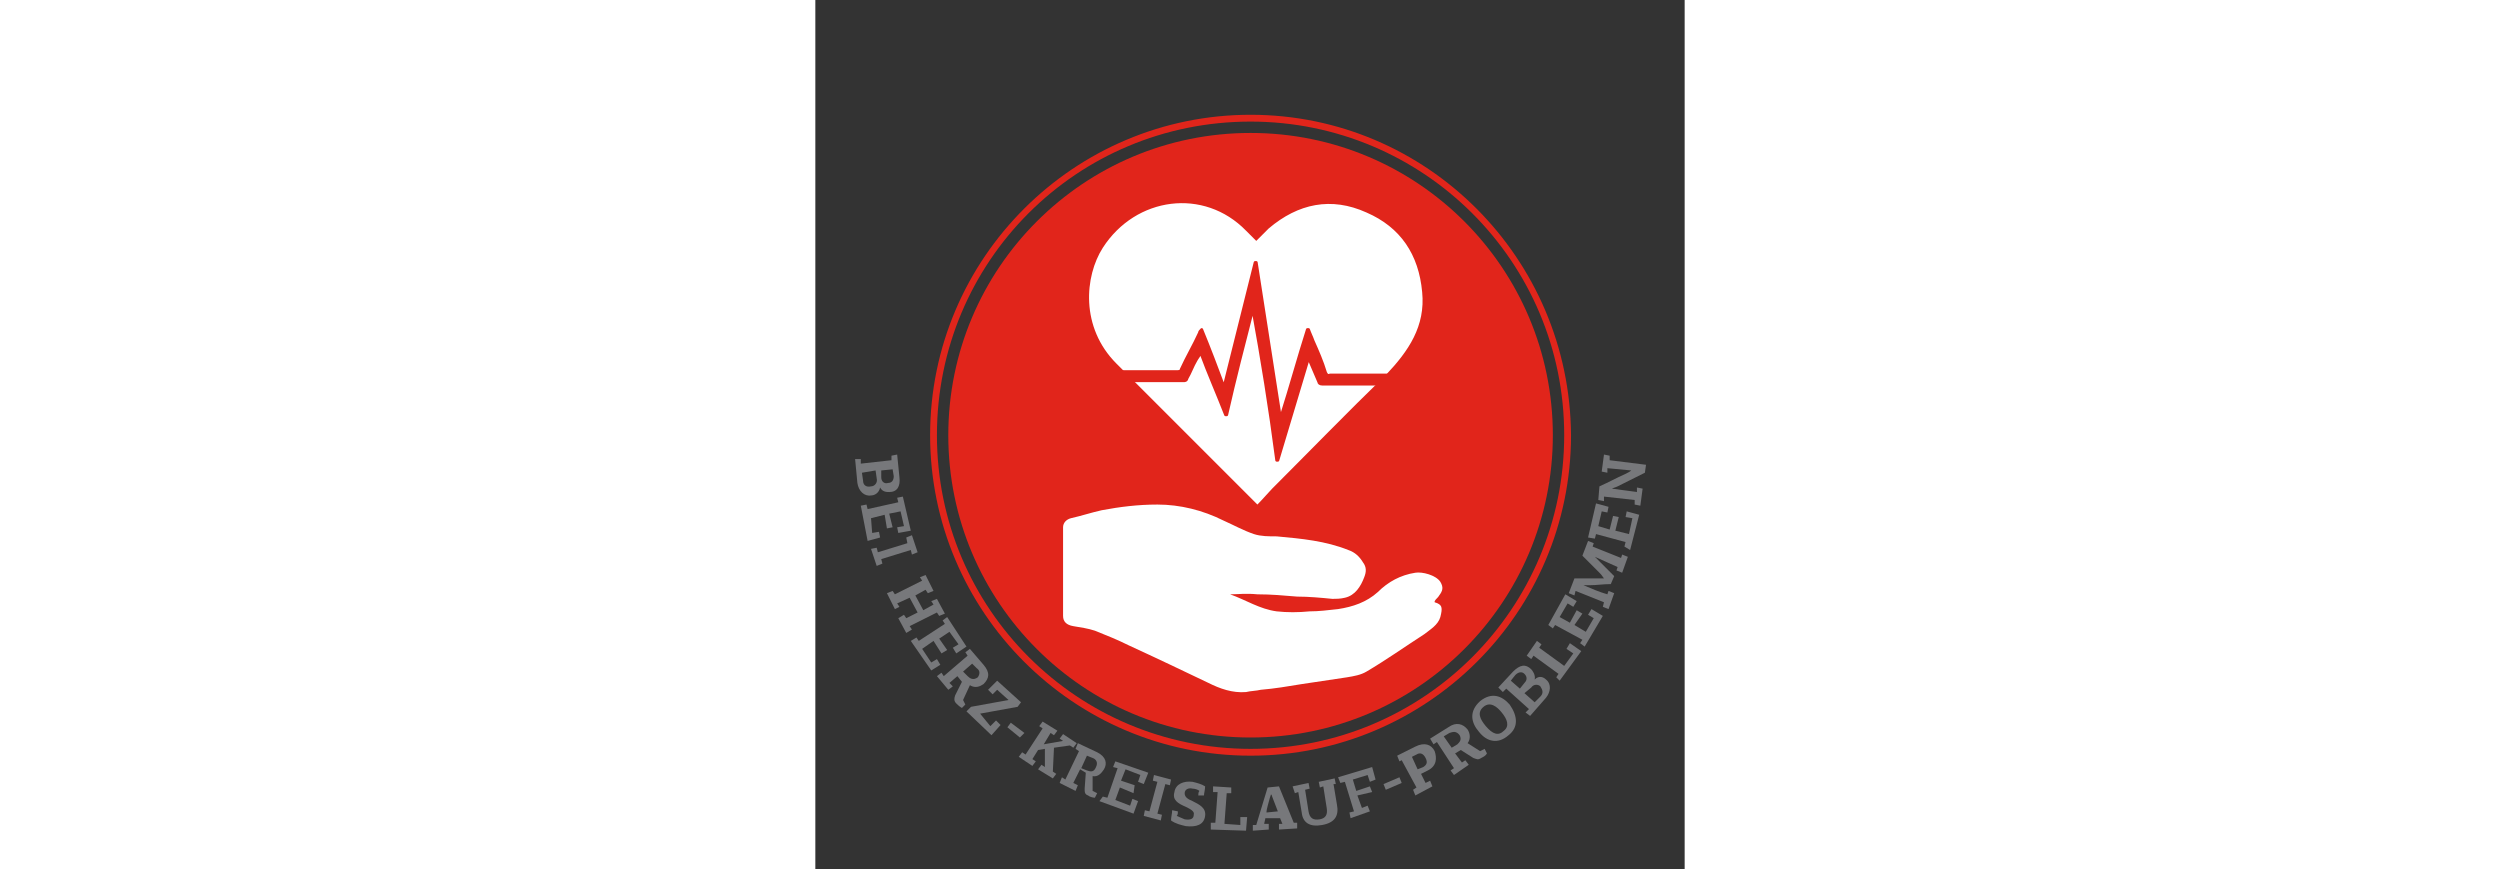 <?xml version="1.0" encoding="utf-8"?>
<!-- Generator: Adobe Illustrator 24.0.2, SVG Export Plug-In . SVG Version: 6.00 Build 0)  -->
<svg version="1.1" id="Dermavet_1" xmlns="http://www.w3.org/2000/svg" xmlns:xlink="http://www.w3.org/1999/xlink" x="0px" y="0px"
	 viewBox="0 0 76.5 76.5" style="enable-background:new 0 0 76.5 76.5;" xml:space="preserve" width="220px">
<rect x="0" y="0" width="76.5" height="76.5" fill="#333333" stroke="none"/>
<style type="text/css">
	.st0{fill-rule:evenodd;clip-rule:evenodd;fill:#FF1EFF;}
	.st1{fill:#FF1EFF;}
	.st2{fill-rule:evenodd;clip-rule:evenodd;fill:#FFFFFF;}
	.st3{fill:#77787B;}
	.st4{fill:#FFFFFF;}
	.st5{clip-path:url(#SVGID_2_);}
	.st6{fill:#009FDF;}
	.st7{clip-path:url(#SVGID_6_);}
	.st8{fill:#92D4E8;}
	.st9{fill:none;stroke:#FFFFFF;stroke-width:0.25;stroke-miterlimit:10;}
	.st10{clip-path:url(#SVGID_10_);}
	.st11{clip-path:url(#SVGID_14_);}
	.st12{clip-path:url(#SVGID_18_);}
	.st13{fill-rule:evenodd;clip-rule:evenodd;fill:#1BFF73;}
	.st14{fill:#1BFF73;}
	.st15{fill:none;stroke:#1BFF73;stroke-width:0.199;stroke-miterlimit:10;}
	.st16{fill:none;stroke:#1BFF73;stroke-width:0.212;stroke-miterlimit:10;}
	.st17{fill:none;stroke:#1BFF73;stroke-width:0.177;stroke-miterlimit:10;}
	.st18{fill:#ACD38A;}
	.st19{fill:#FFB800;}
	.st20{clip-path:url(#SVGID_20_);fill:#FFFFFF;}
	
		.st21{opacity:0.5;clip-path:url(#SVGID_20_);fill:none;stroke:#FFFFFF;stroke-width:0.6;stroke-linecap:round;stroke-miterlimit:10;}
	.st22{opacity:0.5;clip-path:url(#SVGID_20_);fill:none;stroke:#FFFFFF;stroke-width:3;stroke-miterlimit:10;}
	.st23{clip-path:url(#SVGID_20_);}
	.st24{fill-rule:evenodd;clip-rule:evenodd;fill:#FBB800;}
	.st25{clip-path:url(#SVGID_22_);}
	.st26{fill-rule:evenodd;clip-rule:evenodd;fill:#F5F9FF;}
	.st27{fill-rule:evenodd;clip-rule:evenodd;fill:#FFB800;}
	.st28{clip-path:url(#SVGID_24_);}
	.st29{fill:#E1251B;}
	.st30{clip-path:url(#SVGID_28_);}
	.st31{fill:#880304;}
	.st32{fill:#E1251B;stroke:#E1251B;stroke-width:0.25;stroke-linecap:round;stroke-linejoin:round;stroke-miterlimit:10;}
	.st33{fill-rule:evenodd;clip-rule:evenodd;fill:#E1251B;}
	.st34{fill-rule:evenodd;clip-rule:evenodd;fill:#FFFFFF;stroke:#FFFFFF;stroke-width:0.5;stroke-miterlimit:10;}
	.st35{fill-rule:evenodd;clip-rule:evenodd;fill:#880304;}
	.st36{fill-rule:evenodd;clip-rule:evenodd;fill:#E1251B;stroke:#FFFFFF;stroke-width:0.5;stroke-miterlimit:10;}
	
		.st37{fill-rule:evenodd;clip-rule:evenodd;fill:#E1251B;stroke:#FFFFFF;stroke-linecap:round;stroke-linejoin:round;stroke-miterlimit:10;}
	
		.st38{fill-rule:evenodd;clip-rule:evenodd;fill:#E1251B;stroke:#FFFFFF;stroke-width:2;stroke-linecap:round;stroke-linejoin:round;stroke-miterlimit:10;}
	
		.st39{fill-rule:evenodd;clip-rule:evenodd;fill:#E1251B;stroke:#FFFFFF;stroke-width:0.5;stroke-linecap:round;stroke-linejoin:round;stroke-miterlimit:10;}
	.st40{fill:#E0211C;}
	.st41{fill:#D21CF4;}
	.st42{clip-path:url(#SVGID_36_);}
	.st43{clip-path:url(#SVGID_40_);}
	.st44{fill:none;stroke:#FFFFFF;stroke-width:0.5;stroke-miterlimit:10;}
	.st45{fill:none;stroke:#EC8DF9;stroke-width:2;stroke-miterlimit:10;}
	.st46{clip-path:url(#SVGID_44_);}
	
		.st47{clip-path:url(#SVGID_44_);fill:none;stroke:#FFFFFF;stroke-width:2;stroke-linecap:round;stroke-linejoin:round;stroke-miterlimit:10;}
	.st48{clip-path:url(#SVGID_48_);}
	.st49{opacity:0.5;clip-path:url(#SVGID_48_);fill:#EC8DF9;}
	.st50{fill:#E76F97;}
	.st51{clip-path:url(#SVGID_52_);}
	.st52{fill:#F59DC6;stroke:#F59DC6;stroke-width:0.6;stroke-miterlimit:10;}
	.st53{clip-path:url(#SVGID_56_);}
	.st54{fill-rule:evenodd;clip-rule:evenodd;fill:#F59DC6;}
	.st55{clip-path:url(#SVGID_60_);fill:#FFFFFF;}
	.st56{clip-path:url(#SVGID_64_);}
	.st57{fill:#FFFFFF;stroke:#E76F97;stroke-width:0.5;stroke-linecap:round;stroke-linejoin:round;stroke-miterlimit:10;}
	.st58{fill-rule:evenodd;clip-rule:evenodd;fill:#E9E517;}
	.st59{fill:#E9E517;}
	.st60{fill:#CDB100;}
	.st61{fill:#CDB100;stroke:#CDB100;stroke-width:0.5;stroke-miterlimit:10;}
</style>
<g>
	<g>
		<g>
			<path class="st3" d="M4.9,43.6c-0.6,0.1-1.1-0.4-1.2-1.1l-0.2-2.1L4,40.4l0,0.4l2.7-0.3l0-0.4l0.5-0.1L7.4,42
				c0.1,0.8-0.2,1.3-0.9,1.3c-0.2,0-0.6,0-0.8-0.4h0C5.6,43.4,5.2,43.6,4.9,43.6z M4.1,41.6l0.1,0.7c0,0.4,0.3,0.6,0.7,0.5
				c0.3,0,0.6-0.3,0.5-0.7l-0.1-0.7L4.1,41.6z M5.8,41.4L5.8,42c0,0.4,0.3,0.6,0.6,0.5c0.3,0,0.5-0.2,0.5-0.6l-0.1-0.6L5.8,41.4z"/>
			<path class="st3" d="M4.5,44.4l0.1,0.4l2.7-0.6l-0.1-0.4l0.5-0.1l0.7,3l-1.1,0.2l-0.1-0.5l0.6-0.1l-0.3-1.3l-1,0.2l0.3,1.2
				l-0.5,0.1l-0.2-1.2l-1.2,0.3L5,46.9l0.6-0.1l0.1,0.5l-1.1,0.3L4,44.5L4.5,44.4z"/>
			<path class="st3" d="M5.4,48.2l0.1,0.4l2.6-0.8L8,47.3l0.5-0.2L9,48.6l-0.5,0.2l-0.1-0.4l-2.6,0.8l0.1,0.4l-0.5,0.2l-0.5-1.5
				L5.4,48.2z"/>
			<path class="st3" d="M7.8,54.1L8,54.4L9,53.9l-0.7-1.3l-1.1,0.5l0.2,0.3L7,53.6l-0.7-1.4l0.5-0.2l0.2,0.3l2.4-1.2l-0.2-0.3
				l0.5-0.2l0.7,1.4l-0.5,0.2l-0.2-0.3l-0.9,0.5l0.7,1.3l0.9-0.5l-0.2-0.3l0.5-0.2l0.7,1.3l-0.5,0.2l-0.2-0.3l-2.4,1.2l0.2,0.3
				L8,55.7l-0.7-1.3L7.8,54.1z"/>
			<path class="st3" d="M8.9,56.1l0.2,0.3l2.3-1.5l-0.2-0.3l0.4-0.3l1.7,2.6l-0.9,0.6L12.1,57l0.5-0.3l-0.8-1.1l-0.9,0.6l0.7,1
				l-0.5,0.3l-0.7-1.1l-1,0.7l0.8,1.2l0.5-0.3l0.3,0.5L10.2,59l-1.8-2.6L8.9,56.1z"/>
			<path class="st3" d="M11.8,60.1l0.3,0.3l-0.4,0.3l-1-1.2l0.4-0.3l0.2,0.3l2.1-1.8l-0.2-0.3l0.4-0.3l1.2,1.4
				c0.6,0.7,0.5,1.2,0,1.7c-0.3,0.2-0.7,0.4-1.2,0.1L13,61.6l0.2,0.4l-0.3,0.3c-0.2-0.1-0.4-0.3-0.5-0.4c-0.2-0.2-0.2-0.4-0.1-0.7
				l0.6-1.2l-0.4-0.5L11.8,60.1z M14.2,58.8l-0.4-0.4L13,59.1l0.4,0.4c0.2,0.2,0.5,0.4,0.9,0.1C14.5,59.3,14.5,59,14.2,58.8z"/>
			<path class="st3" d="M15.4,63.9l0.5-0.5l0.4,0.4l-0.8,0.9l-2.2-2.1l0.4-0.4l3.3-0.6L16,60.7l-0.4,0.4l-0.4-0.4l0.8-0.8l2.1,1.9
				l-0.3,0.4l-3.3,0.6L15.4,63.9z"/>
			<path class="st3" d="M17.2,63.6l1.2,0.9L18,64.9L16.9,64L17.2,63.6z"/>
			<path class="st3" d="M20.9,67.9l0.3,0.2l-0.3,0.4l-1.3-0.8l0.3-0.4l0.3,0.2l0-1.6l-0.6,0.1l-0.5,0.8l0.3,0.2l-0.3,0.4l-1.2-0.8
				l0.3-0.4l0.3,0.2l1.5-2.3l-0.3-0.2l0.3-0.4l1.3,0.8l-0.3,0.4l-0.3-0.2l-0.6,1l1.7-0.3l-0.3-0.2l0.3-0.4l1.2,0.8l-0.3,0.4
				l-0.3-0.2l-1.4,0.2L20.9,67.9z"/>
			<path class="st3" d="M22.7,68.9l0.4,0.2l-0.2,0.5l-1.4-0.7l0.2-0.5l0.3,0.2l1.2-2.5l-0.3-0.2l0.2-0.5l1.7,0.8
				c0.8,0.4,0.9,1,0.6,1.5c-0.2,0.3-0.5,0.7-1,0.6l0,1.3l0.4,0.2l-0.2,0.4c-0.2,0-0.5-0.1-0.6-0.2c-0.3-0.1-0.3-0.3-0.3-0.6l0.1-1.4
				l-0.5-0.3L22.7,68.9z M24.4,66.7l-0.5-0.2l-0.5,1.1l0.5,0.2c0.3,0.1,0.6,0.2,0.8-0.3C24.9,67.1,24.7,66.8,24.4,66.7z"/>
			<path class="st3" d="M25.3,70.1l0.4,0.1l0.9-2.6l-0.4-0.1l0.2-0.5l2.9,1l-0.4,1l-0.5-0.2l0.2-0.6l-1.3-0.5l-0.4,1l1.2,0.4
				L28,69.8l-1.2-0.5l-0.4,1.1l1.3,0.5l0.2-0.6l0.5,0.2l-0.4,1.1l-3-1.1L25.3,70.1z"/>
			<path class="st3" d="M29,71.3l0.4,0.1l0.7-2.6l-0.4-0.1l0.1-0.5l1.5,0.4l-0.1,0.5L30.8,69l-0.7,2.6l0.4,0.1l-0.1,0.5l-1.5-0.4
				L29,71.3z"/>
			<path class="st3" d="M31.8,71.8c0.2,0.1,0.5,0.2,0.7,0.3c0.6,0.1,0.8-0.1,0.8-0.4c0.1-0.3-0.3-0.5-0.7-0.7
				c-0.7-0.3-1.2-0.6-1-1.3c0.1-0.7,0.8-1,1.6-0.9c0.4,0.1,0.8,0.2,1.1,0.4c0,0.3-0.1,0.6-0.1,0.8L33.7,70c0-0.1,0-0.3,0.1-0.4
				c-0.1-0.1-0.4-0.2-0.6-0.2c-0.4-0.1-0.7,0.1-0.7,0.4c0,0.3,0.2,0.5,0.7,0.7c0.6,0.3,1.2,0.6,1.1,1.3c-0.1,0.8-0.8,1-1.7,0.9
				c-0.4-0.1-0.9-0.2-1.3-0.5c0-0.3,0.1-0.6,0.1-0.9l0.5,0.1C31.9,71.6,31.9,71.7,31.8,71.8z"/>
			<path class="st3" d="M34.8,72.4l0.4,0l0.2-2.7l-0.4,0l0-0.5l1.6,0.1l0,0.5l-0.4,0L36,72.5l1.4,0.1l0-0.7l0.6,0l-0.1,1.2L34.8,73
				L34.8,72.4z"/>
			<path class="st3" d="M40.9,72L39.6,72c0,0.1-0.1,0.4-0.1,0.5l0.4,0l0,0.5l-1.4,0.1l0-0.5l0.3,0l1-3.3l1-0.1l1.3,3.2l0.3,0l0,0.5
				L40.8,73l0-0.5l0.3,0L40.9,72z M40.1,69.9L40.1,69.9L40,70.2c-0.1,0.4-0.3,1-0.3,1.3l1-0.1l-0.5-1.3C40.2,70.1,40.2,70,40.1,69.9
				z"/>
			<path class="st3" d="M44.6,72.6c-1.1,0.2-1.7-0.2-1.8-1.1l-0.3-1.8l-0.3,0.1L42,69.2l1.4-0.3l0.1,0.5l-0.4,0.1l0.3,1.9
				c0.1,0.6,0.4,0.8,1,0.7c0.5-0.1,0.7-0.4,0.6-1l-0.3-1.9l-0.3,0.1l-0.1-0.5l1.4-0.3l0.1,0.5L45.6,69l0.3,1.8
				C46.1,71.8,45.7,72.4,44.6,72.6z"/>
			<path class="st3" d="M47,71.5l0.4-0.1l-0.8-2.6l-0.4,0.1L46,68.4l3-0.9l0.3,1.1l-0.5,0.2l-0.2-0.6l-1.3,0.4l0.3,1l1.2-0.4
				l0.2,0.5L47.7,70l0.4,1.1l0.5-0.2l0.2,0.5L47.1,72L47,71.5z"/>
			<path class="st3" d="M50,69l1.4-0.6l0.2,0.5l-1.4,0.6L50,69z"/>
			<path class="st3" d="M53.9,67.8l-0.6,0.3l0.4,0.8l0.4-0.2l0.2,0.5l-1.5,0.8l-0.2-0.5l0.3-0.2l-1.3-2.4L51.4,67l-0.2-0.5l1.6-0.8
				c0.8-0.4,1.4-0.2,1.7,0.4C54.7,66.7,54.7,67.4,53.9,67.8z M53,67.7l0.5-0.2c0.3-0.2,0.4-0.4,0.2-0.8c-0.2-0.4-0.5-0.5-0.8-0.3
				l-0.4,0.2L53,67.7z"/>
			<path class="st3" d="M56.9,67.1l0.3-0.2l0.3,0.4l-1.3,0.9l-0.3-0.4l0.3-0.2l-1.5-2.3l-0.3,0.2L54.1,65l1.6-1
				c0.7-0.5,1.3-0.3,1.7,0.2c0.2,0.3,0.3,0.8,0,1.2l1.1,0.7l0.4-0.2l0.2,0.4c-0.1,0.2-0.3,0.3-0.5,0.4c-0.3,0.2-0.4,0.1-0.7,0
				l-1.1-0.7l-0.5,0.3L56.9,67.1z M55.8,64.5l-0.5,0.3l0.7,1l0.5-0.3c0.2-0.2,0.4-0.4,0.2-0.8C56.4,64.3,56.1,64.4,55.8,64.5z"/>
			<path class="st3" d="M61,64.7c-0.9,0.8-1.9,0.6-2.6-0.3c-0.7-0.8-0.9-1.8,0.1-2.7c1-0.8,1.9-0.5,2.6,0.3C61.8,63,61.9,64,61,64.7
				z M58.8,62.2c-0.6,0.5-0.3,1.1,0.2,1.7c0.6,0.7,1.1,0.9,1.6,0.4c0.5-0.4,0.3-1-0.2-1.6C60,62.2,59.4,61.7,58.8,62.2z"/>
			<path class="st3" d="M64.3,59.8c0.5,0.4,0.4,1.1,0,1.6L62.9,63l-0.4-0.3l0.3-0.3l-2-1.8l-0.3,0.3l-0.4-0.4l1.3-1.4
				c0.6-0.6,1.1-0.7,1.6-0.2c0.1,0.1,0.4,0.5,0.3,0.9l0,0C63.7,59.4,64.1,59.6,64.3,59.8z M62,60.6l0.4-0.5c0.3-0.3,0.2-0.6,0-0.8
				c-0.2-0.2-0.5-0.2-0.8,0.1l-0.4,0.5L62,60.6z M63.3,61.8l0.5-0.5c0.3-0.3,0.2-0.6,0-0.9c-0.2-0.2-0.6-0.2-0.8,0.1L62.4,61
				L63.3,61.8z"/>
			<path class="st3" d="M65.2,59.6l0.2-0.3l-2.2-1.6L63,58l-0.4-0.3l0.9-1.3l0.4,0.3l-0.2,0.3l2.2,1.6l0.8-1.1l-0.6-0.4l0.3-0.5
				l1,0.7l-1.9,2.6L65.2,59.6z"/>
			<path class="st3" d="M67.3,56.6l0.2-0.3L65.1,55l-0.2,0.3L64.5,55l1.5-2.7l1,0.6l-0.3,0.5l-0.5-0.3l-0.7,1.2l0.9,0.5l0.6-1.1
				l0.5,0.3L66.8,55l1,0.6l0.7-1.2L68,54.1l0.3-0.5l1,0.6l-1.6,2.7L67.3,56.6z"/>
			<path class="st3" d="M69,50.4c-0.1-0.1-0.6-0.6-0.9-0.9c-0.2-0.2-0.5-0.5-0.6-0.6l0.5-1.3l0.5,0.2l-0.1,0.3l2.5,1l0.1-0.3
				l0.5,0.2L71,50.4l-0.5-0.2l0.1-0.3L68.6,49l0,0c0.2,0.2,0.3,0.3,0.5,0.5c0.4,0.4,1,1,1.2,1.2L70,51.4c-0.7,0-1.2,0.1-1.9,0.1
				c-0.2,0-0.3,0-0.5,0l0,0c0.7,0.3,1.4,0.6,2.1,0.8l0.1-0.3l0.5,0.2l-0.5,1.4l-0.5-0.2l0.1-0.4l-2.5-1l-0.1,0.4l-0.5-0.2l0.5-1.3
				c0.2,0,0.5,0,0.9,0c0.4,0,0.8,0,1.1,0c0.2,0,0.4,0,0.6,0l0,0C69.2,50.6,69.1,50.5,69,50.4z"/>
			<path class="st3" d="M71.2,48.1l0.1-0.4l-2.6-0.7l-0.1,0.4L68,47.3l0.7-3l1.1,0.3l-0.1,0.5L69.2,45l-0.3,1.3l1,0.3l0.3-1.2
				l0.5,0.1l-0.3,1.2l1.2,0.3l0.3-1.4l-0.6-0.1l0.1-0.5l1.1,0.3l-0.8,3.1L71.2,48.1z"/>
			<path class="st3" d="M69.7,41.2l0,0.4l-0.5-0.1l0.2-1.5l0.5,0.1l0,0.4l3.2,0.4L73,41.6c-0.8,0.4-1.6,0.8-2.4,1.2
				c-0.2,0.1-0.3,0.1-0.5,0.2c0,0,0,0,0,0l2.2,0.3l0-0.4l0.5,0.1l-0.2,1.5l-0.5-0.1l0-0.4c-0.9-0.1-1.8-0.2-2.7-0.3l0,0.4L68.9,44
				l0.1-1.2c0.9-0.4,1.4-0.7,2.3-1.1c0.2-0.1,0.4-0.2,0.5-0.3l0,0L69.7,41.2z"/>
		</g>
	</g>
	<path class="st29" d="M38.3,10.7c15.2,0,27.6,12.3,27.6,27.6c0,15.2-12.3,27.6-27.6,27.6c-15.2,0-27.6-12.3-27.6-27.6
		C10.7,23,23,10.7,38.3,10.7 M38.3,10.1c-15.5,0-28.2,12.6-28.2,28.2c0,15.5,12.6,28.2,28.2,28.2c15.5,0,28.2-12.6,28.2-28.2
		C66.4,22.7,53.8,10.1,38.3,10.1L38.3,10.1z"/>
	<g>
		<defs>
			<path id="SVGID_29_" d="M64.9,38.3C64.9,53,53,64.9,38.3,64.9c-14.7,0-26.6-11.9-26.6-26.6c0-14.7,11.9-26.6,26.6-26.6
				C53,11.7,64.9,23.6,64.9,38.3z"/>
		</defs>
		<use xlink:href="#SVGID_29_"  style="overflow:visible;fill-rule:evenodd;clip-rule:evenodd;fill:#E1251B;"/>
		<clipPath id="SVGID_2_">
			<use xlink:href="#SVGID_29_"  style="overflow:visible;"/>
		</clipPath>
	</g>
	<g>
		<g>
			<g>
				<g>
					<path class="st4" d="M38.9,44.4c-1.7-1.7-3.2-3.2-4.7-4.7c-2.6-2.6-5.1-5.1-7.7-7.7c-3.2-3.2-2.8-7.7-1.2-10.2
						c2.9-4.5,8.9-5.3,12.6-1.5c0.2,0.2,0.6,0.6,0.9,0.9c0.3-0.3,0.7-0.7,1.1-1.1c2.6-2.2,5.5-2.8,8.6-1.4c3,1.3,4.6,3.7,4.9,7
						c0.3,3-1.2,5.2-3.2,7.3c-3.4,3.3-6.7,6.7-10,10C39.9,43.3,39.4,43.9,38.9,44.4z"/>
				</g>
			</g>
		</g>
		<path class="st32" d="M38.5,27.2c-0.8,3.1-1.6,6.2-2.3,9.3c0,0,0,0-0.1,0c-0.7-1.8-1.5-3.6-2.2-5.5c-0.1,0.3-0.3,0.5-0.4,0.7
			c-0.3,0.5-0.5,1.1-0.8,1.6c0,0.1-0.1,0.2-0.2,0.2c-1.3,0-8.1,0-9.4,0c0,0,0,0-0.1,0c0-0.3,0-0.5,0-0.8c0.1,0,0.2,0,0.3,0
			c1,0,7.5,0,8.6,0c0.2,0,0.3-0.1,0.3-0.2c0.5-1.1,1.1-2.1,1.6-3.2c0-0.1,0.1-0.2,0.2-0.3c0.7,1.7,1.3,3.3,1.9,4.9c0,0,0,0,0.1,0
			c0.9-3.6,1.8-7.2,2.7-10.8c0,0,0,0,0.1,0c0.7,4.5,1.4,9,2.1,13.5c0,0,0,0,0.1,0c0.8-2.5,1.5-5.1,2.3-7.6c0,0,0,0,0.1,0
			c0.1,0.3,0.3,0.7,0.4,1c0.4,0.9,0.8,1.8,1.1,2.8c0.1,0.2,0.2,0.3,0.4,0.2c1.5,0,6.6,0,8,0c0.1,0,0.2,0,0.3,0c0,0.3,0,0.6,0,0.8
			c-0.1,0-0.2,0-0.3,0c-1.7,0-7,0-8.7,0c-0.2,0-0.3-0.1-0.3-0.2c-0.3-0.7-0.6-1.4-0.9-2.1c-0.9,3-1.8,6-2.7,9c0,0,0,0-0.1,0
			C40,35.9,39.3,31.6,38.5,27.2C38.5,27.2,38.5,27.2,38.5,27.2z"/>
	</g>
	<path class="st4" d="M36.5,52.3c1.4,0.5,2.6,1.3,4.1,1.5c0.9,0.1,1.9,0.1,2.9,0c0.8,0,1.6-0.1,2.5-0.2c1.3-0.2,2.5-0.6,3.5-1.5
		c0.9-0.9,2-1.5,3.3-1.7c0.6-0.1,1.8,0.2,2.2,0.8c0.3,0.5,0.2,0.8-0.1,1.2c-0.1,0.2-0.3,0.3-0.4,0.5c0,0,0,0.1,0,0.1
		c0.7,0.2,0.7,0.5,0.5,1.3c-0.2,0.7-0.9,1.1-1.4,1.5c-1.7,1.1-3.4,2.3-5.1,3.3c-0.5,0.3-1.1,0.4-1.7,0.5c-1.3,0.2-2.7,0.4-4,0.6
		c-1.2,0.2-2.4,0.4-3.6,0.5c-0.4,0.1-0.9,0.1-1.3,0.2c-1.2,0.1-2.3-0.3-3.3-0.8c-2.3-1.1-4.6-2.2-7-3.3c-1-0.5-2-0.9-3-1.3
		c-0.6-0.2-1.3-0.3-1.9-0.4c-0.6-0.1-0.9-0.4-0.9-0.9c0-2.6,0-5.2,0-7.8c0-0.4,0.3-0.7,0.7-0.8c0.9-0.2,1.8-0.5,2.7-0.7
		c1.6-0.3,3.2-0.5,4.9-0.5c2,0,4,0.5,5.8,1.4c0.9,0.4,1.8,0.9,2.7,1.2c0.6,0.2,1.3,0.2,2,0.2c2.2,0.2,4.3,0.4,6.3,1.2
		c0.6,0.2,1,0.6,1.3,1.1c0.3,0.4,0.3,0.8,0.1,1.3c-0.3,0.8-0.8,1.6-1.7,1.8c-0.4,0.1-0.8,0.1-1.1,0.1c-1-0.1-2.1-0.2-3.1-0.2
		c-1.2-0.1-2.3-0.2-3.5-0.2C37.9,52.2,37.2,52.3,36.5,52.3z"/>
</g>
</svg>
